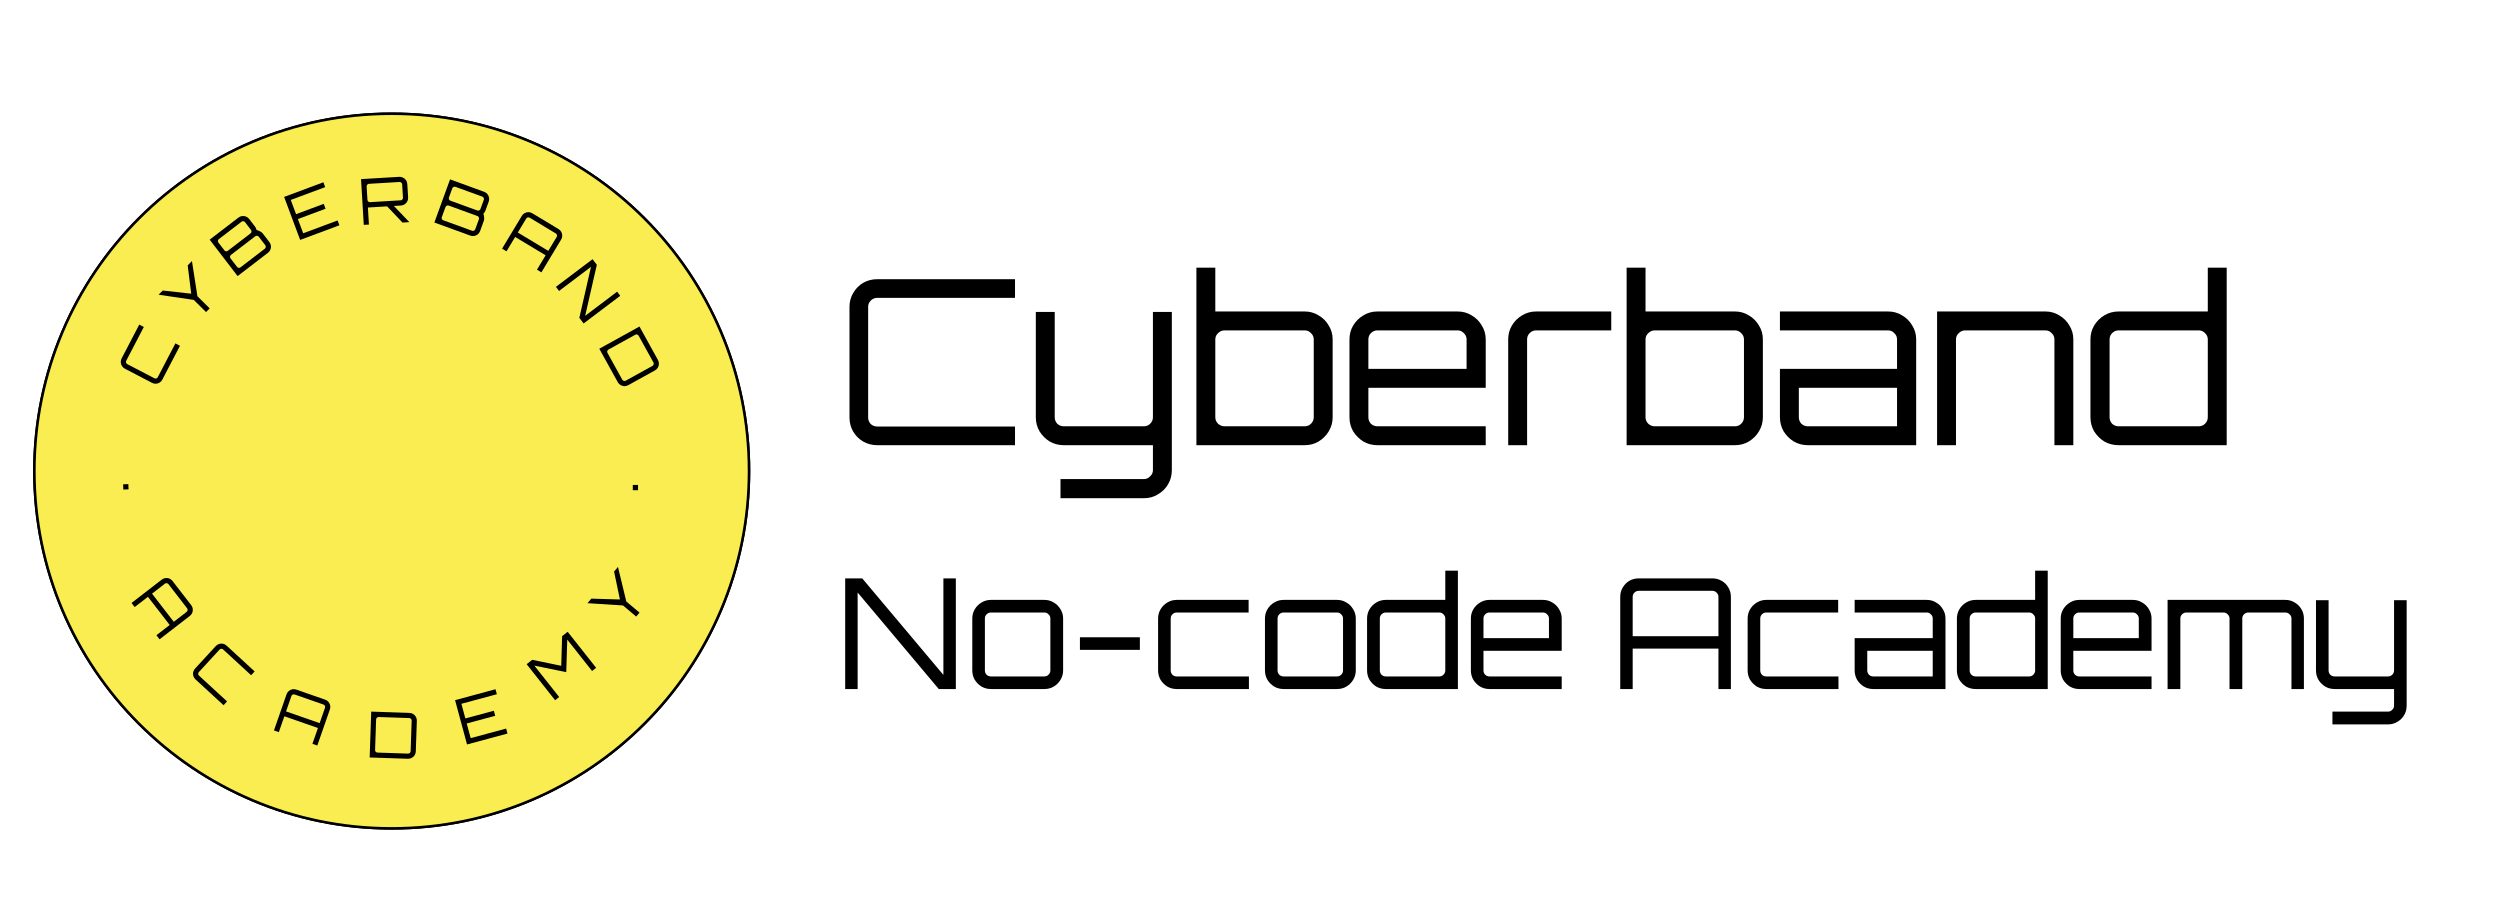 <?xml version="1.0" encoding="UTF-8"?> <svg xmlns="http://www.w3.org/2000/svg" width="4880" height="1756" viewBox="0 0 4880 1756" fill="none"> <g clip-path="url(#clip0_5692_21)"> <path d="M1462.09 919.5C1462.09 1304.72 1149.8 1617 764.586 1617C379.367 1617 67.086 1304.72 67.086 919.5C67.086 534.281 379.367 222 764.586 222C1149.8 222 1462.09 534.281 1462.09 919.5Z" fill="#FAED51" stroke="black" stroke-width="5"></path> <path d="M1462.09 919.5C1462.09 1304.72 1149.8 1617 764.586 1617C379.367 1617 67.086 1304.72 67.086 919.5C67.086 534.281 379.367 222 764.586 222C1149.8 222 1462.09 534.281 1462.09 919.5Z" fill="#FAED51" stroke="black" stroke-width="5"></path> <path d="M250.924 955.181L240.729 955.619L240.291 945.424L250.486 944.986L250.924 955.181Z" fill="black"></path> <path d="M1235.21 946.631L1245.42 946.619L1245.43 956.823L1235.22 956.835L1235.21 946.631Z" fill="black"></path> <path d="M316.897 740.967C315.632 743.395 313.874 745.332 311.623 746.779C309.411 748.152 307.005 748.909 304.405 749.051C301.732 749.155 299.181 748.574 296.753 747.309L243.782 719.705C241.354 718.44 239.454 716.701 238.081 714.489C236.634 712.238 235.84 709.813 235.698 707.213C235.594 704.54 236.175 701.989 237.44 699.561L271.83 633.568L280.769 638.226L246.379 704.219C245.766 705.397 245.67 706.657 246.093 708C246.481 709.231 247.263 710.153 248.44 710.766L301.411 738.37C302.588 738.984 303.829 739.116 305.134 738.767C306.403 738.305 307.345 737.486 307.958 736.309L342.348 670.316L351.287 674.974L316.897 740.967Z" fill="black"></path> <path d="M402.199 609.153L378.255 585.404L309.579 575.3L317.729 567.083L373.278 573.281L366.366 518.048L374.691 509.655L385.354 578.247L409.297 601.996L402.199 609.153Z" fill="black"></path> <path d="M463.8 538.9L409.287 467.793L465.481 424.712C467.654 423.047 470.033 422.059 472.618 421.75C475.269 421.39 477.828 421.728 480.295 422.764C482.711 423.734 484.752 425.305 486.417 427.478L498.001 442.588C498.708 443.51 499.283 444.533 499.726 445.656C500.185 446.664 500.52 447.714 500.73 448.807C503.844 449.869 506.369 450.913 508.305 451.938C510.241 452.963 511.839 454.298 513.101 455.944L525.821 472.536C527.487 474.708 528.499 477.12 528.859 479.771C529.169 482.357 528.805 484.883 527.769 487.349C526.799 489.766 525.228 491.807 523.055 493.472L463.8 538.9ZM469.518 521.815L516.923 485.473C517.976 484.665 518.587 483.622 518.756 482.342C518.941 480.946 518.629 479.722 517.821 478.668L505.102 462.077C504.294 461.023 503.218 460.437 501.872 460.319C500.542 460.084 499.351 460.37 498.297 461.178L450.893 497.52C449.839 498.327 449.22 499.429 449.036 500.825C448.867 502.104 449.186 503.271 449.994 504.324L462.714 520.916C463.521 521.969 464.59 522.613 465.92 522.848C467.265 522.967 468.465 522.622 469.518 521.815ZM444.76 489.52L489.103 455.525C490.157 454.718 490.768 453.674 490.937 452.395C491.055 451.05 490.711 449.85 489.903 448.797L478.319 433.687C477.512 432.633 476.468 432.022 475.189 431.853C473.859 431.618 472.667 431.904 471.614 432.712L427.271 466.707C426.217 467.514 425.598 468.616 425.414 470.012C425.245 471.291 425.564 472.458 426.372 473.511L437.956 488.621C438.763 489.675 439.832 490.319 441.162 490.554C442.507 490.672 443.707 490.328 444.76 489.52Z" fill="black"></path> <path d="M585.908 468.319L554.61 384.366L631.218 355.806L634.739 365.25L567.576 390.289L577.922 418.041L631.909 397.914L635.473 407.475L581.486 427.602L591.832 455.353L658.995 430.315L662.516 439.759L585.908 468.319Z" fill="black"></path> <path d="M785.617 434.429L754.336 401.402L767.503 400.61L798.901 433.506L798.908 433.63L785.617 434.429ZM710.092 438.966L704.727 349.653L779.258 345.176C781.99 345.012 784.517 345.566 786.837 346.84C789.236 348.025 791.165 349.696 792.624 351.853C794.083 354.009 794.895 356.454 795.059 359.186L796.634 385.396C796.798 388.129 796.285 390.653 795.094 392.969C793.903 395.284 792.191 397.216 789.957 398.763C787.801 400.222 785.356 401.034 782.623 401.198L718.154 405.071L720.154 438.362L710.092 438.966ZM722.387 394.594L782.011 391.012C783.336 390.933 784.427 390.41 785.283 389.444C786.222 388.474 786.652 387.326 786.572 386.001L784.998 359.791C784.918 358.466 784.354 357.378 783.305 356.527C782.335 355.588 781.187 355.158 779.862 355.237L720.237 358.82C718.912 358.899 717.783 359.466 716.849 360.519C715.993 361.485 715.604 362.63 715.684 363.955L717.259 390.165C717.338 391.49 717.861 392.581 718.826 393.437C719.875 394.288 721.062 394.674 722.387 394.594Z" fill="black"></path> <path d="M847.867 434.369L878.502 350.17L945.042 374.38C947.615 375.317 949.727 376.791 951.378 378.804C953.107 380.846 954.198 383.185 954.651 385.822C955.133 388.381 954.905 390.947 953.969 393.519L947.459 411.411C947.062 412.503 946.509 413.538 945.8 414.516C945.198 415.444 944.492 416.291 943.684 417.056C944.463 420.253 944.941 422.943 945.118 425.126C945.295 427.309 945.029 429.375 944.319 431.324L937.171 450.97C936.235 453.543 934.746 455.694 932.705 457.423C930.691 459.074 928.366 460.126 925.73 460.58C923.171 461.061 920.605 460.834 918.032 459.898L847.867 434.369ZM865.347 430.002L921.479 450.425C922.726 450.879 923.935 450.833 925.104 450.288C926.38 449.693 927.245 448.771 927.699 447.524L934.847 427.878C935.301 426.63 935.216 425.408 934.593 424.21C934.075 422.962 933.193 422.112 931.946 421.658L875.814 401.234C874.566 400.781 873.305 400.851 872.029 401.446C870.859 401.992 870.047 402.888 869.593 404.136L862.445 423.782C861.992 425.029 862.023 426.277 862.54 427.524C863.164 428.722 864.099 429.548 865.347 430.002ZM879.26 391.762L931.767 410.866C933.014 411.32 934.223 411.274 935.392 410.729C936.59 410.105 937.416 409.17 937.87 407.922L944.38 390.03C944.834 388.783 944.788 387.574 944.243 386.405C943.725 385.157 942.843 384.307 941.596 383.853L889.089 364.749C887.841 364.295 886.58 364.365 885.304 364.96C884.134 365.506 883.322 366.403 882.869 367.65L876.359 385.542C875.905 386.789 875.937 388.037 876.454 389.284C877.077 390.482 878.013 391.308 879.26 391.762Z" fill="black"></path> <path d="M980.064 485.373L1018.57 421.402C1019.98 419.057 1021.83 417.267 1024.13 416.032C1026.46 414.726 1028.93 414.083 1031.53 414.1C1034.21 414.161 1036.72 414.897 1039.06 416.309L1090.24 447.114C1092.59 448.525 1094.38 450.378 1095.61 452.67C1096.92 455.005 1097.54 457.51 1097.48 460.185C1097.46 462.789 1096.75 465.263 1095.33 467.609L1056.83 531.579L1048.19 526.381L1065.07 498.341L1005.58 462.531L988.7 490.571L980.064 485.373ZM1010.78 453.895L1070.27 489.705L1086.7 462.411C1087.38 461.273 1087.53 460.057 1087.15 458.762C1086.88 457.438 1086.18 456.434 1085.04 455.75L1033.87 424.945C1032.73 424.261 1031.48 424.088 1030.11 424.428C1028.86 424.739 1027.89 425.463 1027.21 426.601L1010.78 453.895Z" fill="black"></path> <path d="M1085.19 559.905L1156.7 505.916L1165.02 516.94L1142.24 616.467L1204.61 569.377L1210.69 577.421L1139.18 631.41L1130.86 620.387L1153.63 520.859L1091.27 567.949L1085.19 559.905Z" fill="black"></path> <path d="M1169.82 680.706L1248.24 637.372L1284.35 702.723C1285.68 705.12 1286.3 707.619 1286.22 710.221C1286.18 712.897 1285.47 715.377 1284.08 717.662C1282.76 719.907 1280.9 721.692 1278.5 723.016L1226.22 751.905C1223.83 753.229 1221.29 753.872 1218.62 753.834C1216.01 753.755 1213.57 753.021 1211.28 751.629C1209.04 750.311 1207.25 748.454 1205.93 746.057L1169.82 680.706ZM1185.86 688.901L1214.75 741.182C1215.4 742.344 1216.34 743.104 1217.58 743.461C1218.93 743.851 1220.19 743.725 1221.35 743.083L1273.63 714.194C1274.79 713.552 1275.53 712.574 1275.85 711.261C1276.28 709.981 1276.17 708.76 1275.53 707.598L1246.64 655.317C1246 654.155 1245 653.379 1243.65 652.99C1242.41 652.632 1241.21 652.775 1240.05 653.417L1187.76 682.306C1186.6 682.948 1185.81 683.909 1185.38 685.189C1185.06 686.502 1185.22 687.739 1185.86 688.901Z" fill="black"></path> <path d="M256.718 1177.02L315.802 1131.36C317.969 1129.69 320.344 1128.69 322.928 1128.38C325.578 1128.01 328.113 1128.3 330.533 1129.26C333.003 1130.29 335.075 1131.89 336.749 1134.05L373.27 1181.32C374.944 1183.49 375.94 1185.86 376.259 1188.44C376.629 1191.09 376.301 1193.65 375.274 1196.12C374.313 1198.54 372.749 1200.59 370.583 1202.27L311.499 1247.92L305.336 1239.94L331.235 1219.93L288.78 1164.98L262.881 1184.99L256.718 1177.02ZM296.756 1158.82L339.211 1213.77L364.42 1194.29C365.471 1193.48 366.053 1192.4 366.166 1191.05C366.396 1189.72 366.105 1188.53 365.293 1187.48L328.773 1140.21C327.961 1139.16 326.857 1138.55 325.461 1138.37C324.181 1138.21 323.016 1138.53 321.965 1139.34L296.756 1158.82Z" fill="black"></path> <path d="M381.621 1326.21C379.606 1324.35 378.193 1322.15 377.382 1319.6C376.632 1317.11 376.527 1314.59 377.067 1312.04C377.662 1309.43 378.887 1307.12 380.74 1305.11L421.177 1261.14C423.031 1259.13 425.204 1257.75 427.697 1257C430.247 1256.18 432.795 1256.05 435.342 1256.59C437.951 1257.18 440.262 1258.41 442.277 1260.26L497.048 1310.64L490.224 1318.06L435.454 1267.68C434.477 1266.78 433.285 1266.36 431.878 1266.42C430.589 1266.47 429.495 1266.99 428.596 1267.97L388.159 1311.93C387.26 1312.91 386.81 1314.07 386.807 1315.42C386.922 1316.77 387.468 1317.89 388.445 1318.79L443.216 1369.17L436.392 1376.58L381.621 1326.21Z" fill="black"></path> <path d="M534.765 1425.79L559.337 1355.29C560.238 1352.7 561.684 1350.57 563.675 1348.89C565.693 1347.14 567.977 1346 570.53 1345.48C573.16 1344.99 575.768 1345.2 578.353 1346.1L634.758 1365.76C637.343 1366.66 639.475 1368.11 641.153 1370.1C642.91 1372.11 644.032 1374.44 644.521 1377.07C645.038 1379.62 644.845 1382.19 643.944 1384.77L619.372 1455.28L609.854 1451.96L620.624 1421.06L555.054 1398.21L544.283 1429.11L534.765 1425.79ZM558.371 1388.69L623.942 1411.54L634.426 1381.46C634.863 1380.2 634.761 1378.98 634.122 1377.79C633.588 1376.55 632.694 1375.71 631.44 1375.28L575.036 1355.62C573.782 1355.18 572.522 1355.27 571.254 1355.88C570.092 1356.44 569.292 1357.35 568.855 1358.6L558.371 1388.69Z" fill="black"></path> <path d="M721.598 1478.6L724.616 1389.05L799.239 1391.57C801.975 1391.66 804.44 1392.41 806.634 1393.81C808.911 1395.21 810.674 1397.1 811.922 1399.47C813.173 1401.75 813.753 1404.26 813.661 1407L811.648 1466.69C811.556 1469.43 810.808 1471.94 809.403 1474.21C808.001 1476.41 806.117 1478.13 803.75 1479.38C801.467 1480.63 798.957 1481.21 796.221 1481.12L721.598 1478.6ZM736.862 1469.03L796.56 1471.04C797.887 1471.09 799.022 1470.67 799.965 1469.79C800.993 1468.83 801.53 1467.68 801.574 1466.35L803.586 1406.66C803.631 1405.33 803.171 1404.19 802.207 1403.25C801.329 1402.22 800.226 1401.69 798.899 1401.64L739.201 1399.63C737.875 1399.59 736.697 1400.04 735.669 1401.01C734.726 1401.89 734.232 1402.99 734.187 1404.32L732.175 1464.02C732.13 1465.34 732.547 1466.52 733.426 1467.54C734.39 1468.49 735.536 1468.99 736.862 1469.03Z" fill="black"></path> <path d="M911.662 1453.2L888.291 1366.71L967.219 1345.38L969.848 1355.11L900.651 1373.81L908.376 1402.4L963.998 1387.37L966.66 1397.22L911.038 1412.25L918.763 1440.84L987.961 1422.15L990.59 1431.88L911.662 1453.2Z" fill="black"></path> <path d="M1083.58 1366.81L1028.02 1296.51L1038.86 1287.95L1095.52 1299.64L1097.24 1241.81L1108.08 1233.24L1163.64 1303.54L1155.73 1309.79L1107.27 1248.47L1105.32 1312.03L1043.03 1299.25L1091.49 1360.56L1083.58 1366.81Z" fill="black"></path> <path d="M1241.86 1203.53L1216.05 1181.83L1146.77 1177.4L1154.22 1168.54L1210.09 1170.16L1198.67 1115.68L1206.28 1106.63L1222.54 1174.11L1248.35 1195.82L1241.86 1203.53Z" fill="black"></path> <path d="M1712.2 869C1702.3 869 1693.15 866.6 1684.75 861.8C1676.65 857 1670.2 850.55 1665.4 842.45C1660.6 834.05 1658.2 824.9 1658.2 815V599C1658.2 589.1 1660.6 580.1 1665.4 572C1670.2 563.6 1676.65 557 1684.75 552.2C1693.15 547.4 1702.3 545 1712.2 545H1981.3V581.45H1712.2C1707.4 581.45 1703.2 583.25 1699.6 586.85C1696.3 590.15 1694.65 594.2 1694.65 599V815C1694.65 819.8 1696.3 824 1699.6 827.6C1703.2 830.9 1707.4 832.55 1712.2 832.55H1981.3V869H1712.2ZM2070.07 972.5V935.15H2232.97C2237.77 935.15 2241.82 933.35 2245.12 929.75C2248.72 926.45 2250.52 922.4 2250.52 917.6V869H2076.37C2066.47 869 2057.32 866.6 2048.92 861.8C2040.82 856.7 2034.22 850.1 2029.12 842C2024.32 833.6 2021.92 824.45 2021.92 814.55V608.9H2058.82V814.55C2058.82 819.35 2060.47 823.55 2063.77 827.15C2067.37 830.45 2071.57 832.1 2076.37 832.1H2232.97C2237.77 832.1 2241.82 830.45 2245.12 827.15C2248.72 823.55 2250.52 819.35 2250.52 814.55V608.9H2287.42V917.6C2287.42 927.8 2285.02 936.95 2280.22 945.05C2275.42 953.45 2268.82 960.05 2260.42 964.85C2252.32 969.95 2243.17 972.5 2232.97 972.5H2070.07ZM2335.38 869V522.5H2372.28V608H2546.88C2556.78 608 2565.78 610.55 2573.88 615.65C2582.28 620.45 2588.88 627.05 2593.68 635.45C2598.78 643.55 2601.33 652.55 2601.33 662.45V814.55C2601.33 824.45 2598.78 833.6 2593.68 842C2588.88 850.1 2582.28 856.7 2573.88 861.8C2565.78 866.6 2556.78 869 2546.88 869H2335.38ZM2390.28 832.1H2546.88C2551.68 832.1 2555.73 830.45 2559.03 827.15C2562.63 823.55 2564.43 819.35 2564.43 814.55V662.45C2564.43 657.65 2562.63 653.6 2559.03 650.3C2555.73 646.7 2551.68 644.9 2546.88 644.9H2390.28C2385.48 644.9 2381.28 646.7 2377.68 650.3C2374.08 653.6 2372.28 657.65 2372.28 662.45V814.55C2372.28 819.35 2374.08 823.55 2377.68 827.15C2381.28 830.45 2385.48 832.1 2390.28 832.1ZM2688.62 869C2678.72 869 2669.57 866.6 2661.17 861.8C2653.07 856.7 2646.47 850.1 2641.37 842C2636.57 833.6 2634.17 824.45 2634.17 814.55V662.45C2634.17 652.55 2636.57 643.55 2641.37 635.45C2646.47 627.05 2653.07 620.45 2661.17 615.65C2669.57 610.55 2678.72 608 2688.62 608H2845.22C2855.42 608 2864.57 610.55 2872.67 615.65C2881.07 620.45 2887.67 627.05 2892.47 635.45C2897.57 643.55 2900.12 652.55 2900.12 662.45V756.95H2671.07V814.55C2671.07 819.35 2672.72 823.55 2676.02 827.15C2679.62 830.45 2683.82 832.1 2688.62 832.1H2900.12V869H2688.62ZM2671.07 720.05H2862.77V662.45C2862.77 657.65 2860.97 653.6 2857.37 650.3C2854.07 646.7 2850.02 644.9 2845.22 644.9H2688.62C2683.82 644.9 2679.62 646.7 2676.02 650.3C2672.72 653.6 2671.07 657.65 2671.07 662.45V720.05ZM2944 869V662.45C2944 652.55 2946.4 643.55 2951.2 635.45C2956.3 627.05 2962.9 620.45 2971 615.65C2979.4 610.55 2988.55 608 2998.45 608H3145.15V644.9H2998.45C2993.65 644.9 2989.45 646.7 2985.85 650.3C2982.55 653.6 2980.9 657.65 2980.9 662.45V869H2944ZM3175.17 869V522.5H3212.07V608H3386.67C3396.57 608 3405.57 610.55 3413.67 615.65C3422.07 620.45 3428.67 627.05 3433.47 635.45C3438.57 643.55 3441.12 652.55 3441.12 662.45V814.55C3441.12 824.45 3438.57 833.6 3433.47 842C3428.67 850.1 3422.07 856.7 3413.67 861.8C3405.57 866.6 3396.57 869 3386.67 869H3175.17ZM3230.07 832.1H3386.67C3391.47 832.1 3395.52 830.45 3398.82 827.15C3402.42 823.55 3404.22 819.35 3404.22 814.55V662.45C3404.22 657.65 3402.42 653.6 3398.82 650.3C3395.52 646.7 3391.47 644.9 3386.67 644.9H3230.07C3225.27 644.9 3221.07 646.7 3217.47 650.3C3213.87 653.6 3212.07 657.65 3212.07 662.45V814.55C3212.07 819.35 3213.87 823.55 3217.47 827.15C3221.07 830.45 3225.27 832.1 3230.07 832.1ZM3528.87 869C3518.97 869 3509.82 866.6 3501.42 861.8C3493.32 856.7 3486.72 850.1 3481.62 842C3476.82 833.6 3474.42 824.45 3474.42 814.55V720.05H3703.02V662.45C3703.02 657.65 3701.22 653.6 3697.62 650.3C3694.32 646.7 3690.27 644.9 3685.47 644.9H3474.42V608H3685.47C3695.67 608 3704.82 610.55 3712.92 615.65C3721.32 620.45 3727.92 627.05 3732.72 635.45C3737.82 643.55 3740.37 652.55 3740.37 662.45V869H3528.87ZM3528.87 832.1H3703.02V756.95H3511.32V814.55C3511.32 819.35 3512.97 823.55 3516.27 827.15C3519.87 830.45 3524.07 832.1 3528.87 832.1ZM3781.18 869V608H3992.68C4002.58 608 4011.58 610.55 4019.68 615.65C4028.08 620.45 4034.68 627.05 4039.48 635.45C4044.58 643.55 4047.13 652.55 4047.13 662.45V869H4010.23V662.45C4010.23 657.65 4008.43 653.6 4004.83 650.3C4001.53 646.7 3997.48 644.9 3992.68 644.9H3836.08C3831.28 644.9 3827.08 646.7 3823.48 650.3C3819.88 653.6 3818.08 657.65 3818.08 662.45V869H3781.18ZM4135.46 869C4125.26 869 4115.96 866.6 4107.56 861.8C4099.46 856.7 4092.86 850.1 4087.76 842C4082.96 833.6 4080.56 824.45 4080.56 814.55V662.45C4080.56 652.55 4082.96 643.55 4087.76 635.45C4092.86 627.05 4099.46 620.45 4107.56 615.65C4115.96 610.55 4125.26 608 4135.46 608H4309.61V522.5H4346.51V869H4135.46ZM4135.46 832.1H4292.06C4296.86 832.1 4300.91 830.45 4304.21 827.15C4307.81 823.55 4309.61 819.35 4309.61 814.55V662.45C4309.61 657.65 4307.81 653.6 4304.21 650.3C4300.91 646.7 4296.86 644.9 4292.06 644.9H4135.46C4130.66 644.9 4126.46 646.7 4122.86 650.3C4119.56 653.6 4117.91 657.65 4117.91 662.45V814.55C4117.91 819.35 4119.56 823.55 4122.86 827.15C4126.46 830.45 4130.66 832.1 4135.46 832.1ZM1649.8 1345V1129H1683.1L1841.5 1317.4V1129H1865.8V1345H1832.5L1674.1 1156.6V1345H1649.8ZM1934.21 1345C1927.61 1345 1921.51 1343.4 1915.91 1340.2C1910.51 1336.8 1906.11 1332.4 1902.71 1327C1899.51 1321.4 1897.91 1315.3 1897.91 1308.7V1207.3C1897.91 1200.7 1899.51 1194.7 1902.71 1189.3C1906.11 1183.7 1910.51 1179.3 1915.91 1176.1C1921.51 1172.7 1927.61 1171 1934.21 1171H2038.61C2045.41 1171 2051.51 1172.7 2056.91 1176.1C2062.51 1179.3 2066.91 1183.7 2070.11 1189.3C2073.51 1194.7 2075.21 1200.7 2075.21 1207.3V1308.7C2075.21 1315.3 2073.51 1321.4 2070.11 1327C2066.91 1332.4 2062.51 1336.8 2056.91 1340.2C2051.51 1343.4 2045.41 1345 2038.61 1345H1934.21ZM1934.21 1320.4H2038.61C2041.81 1320.4 2044.51 1319.3 2046.71 1317.1C2049.11 1314.7 2050.31 1311.9 2050.31 1308.7V1207.3C2050.31 1204.1 2049.11 1201.4 2046.71 1199.2C2044.51 1196.8 2041.81 1195.6 2038.61 1195.6H1934.21C1931.01 1195.6 1928.21 1196.8 1925.81 1199.2C1923.61 1201.4 1922.51 1204.1 1922.51 1207.3V1308.7C1922.51 1311.9 1923.61 1314.7 1925.81 1317.1C1928.21 1319.3 1931.01 1320.4 1934.21 1320.4ZM2108.02 1268.5V1243.9H2225.02V1268.5H2108.02ZM2296.9 1345C2290.3 1345 2284.2 1343.4 2278.6 1340.2C2273.2 1336.8 2268.8 1332.4 2265.4 1327C2262.2 1321.4 2260.6 1315.3 2260.6 1308.7V1207.3C2260.6 1200.7 2262.2 1194.7 2265.4 1189.3C2268.8 1183.7 2273.2 1179.3 2278.6 1176.1C2284.2 1172.7 2290.3 1171 2296.9 1171H2437.3V1195.6H2296.9C2293.7 1195.6 2290.9 1196.8 2288.5 1199.2C2286.3 1201.4 2285.2 1204.1 2285.2 1207.3V1308.7C2285.2 1311.9 2286.3 1314.7 2288.5 1317.1C2290.9 1319.3 2293.7 1320.4 2296.9 1320.4H2437.9V1345H2296.9ZM2505.5 1345C2498.9 1345 2492.8 1343.4 2487.2 1340.2C2481.8 1336.8 2477.4 1332.4 2474 1327C2470.8 1321.4 2469.2 1315.3 2469.2 1308.7V1207.3C2469.2 1200.7 2470.8 1194.7 2474 1189.3C2477.4 1183.7 2481.8 1179.3 2487.2 1176.1C2492.8 1172.7 2498.9 1171 2505.5 1171H2609.9C2616.7 1171 2622.8 1172.7 2628.2 1176.1C2633.8 1179.3 2638.2 1183.7 2641.4 1189.3C2644.8 1194.7 2646.5 1200.7 2646.5 1207.3V1308.7C2646.5 1315.3 2644.8 1321.4 2641.4 1327C2638.2 1332.4 2633.8 1336.8 2628.2 1340.2C2622.8 1343.4 2616.7 1345 2609.9 1345H2505.5ZM2505.5 1320.4H2609.9C2613.1 1320.4 2615.8 1319.3 2618 1317.1C2620.4 1314.7 2621.6 1311.9 2621.6 1308.7V1207.3C2621.6 1204.1 2620.4 1201.4 2618 1199.2C2615.8 1196.8 2613.1 1195.6 2609.9 1195.6H2505.5C2502.3 1195.6 2499.5 1196.8 2497.1 1199.2C2494.9 1201.4 2493.8 1204.1 2493.8 1207.3V1308.7C2493.8 1311.9 2494.9 1314.7 2497.1 1317.1C2499.5 1319.3 2502.3 1320.4 2505.5 1320.4ZM2705.11 1345C2698.31 1345 2692.11 1343.4 2686.51 1340.2C2681.11 1336.8 2676.71 1332.4 2673.31 1327C2670.11 1321.4 2668.51 1315.3 2668.51 1308.7V1207.3C2668.51 1200.7 2670.11 1194.7 2673.31 1189.3C2676.71 1183.7 2681.11 1179.3 2686.51 1176.1C2692.11 1172.7 2698.31 1171 2705.11 1171H2821.21V1114H2845.81V1345H2705.11ZM2705.11 1320.4H2809.51C2812.71 1320.4 2815.41 1319.3 2817.61 1317.1C2820.01 1314.7 2821.21 1311.9 2821.21 1308.7V1207.3C2821.21 1204.1 2820.01 1201.4 2817.61 1199.2C2815.41 1196.8 2812.71 1195.6 2809.51 1195.6H2705.11C2701.91 1195.6 2699.11 1196.8 2696.71 1199.2C2694.51 1201.4 2693.41 1204.1 2693.41 1207.3V1308.7C2693.41 1311.9 2694.51 1314.7 2696.71 1317.1C2699.11 1319.3 2701.91 1320.4 2705.11 1320.4ZM2907.45 1345C2900.85 1345 2894.75 1343.4 2889.15 1340.2C2883.75 1336.8 2879.35 1332.4 2875.95 1327C2872.75 1321.4 2871.15 1315.3 2871.15 1308.7V1207.3C2871.15 1200.7 2872.75 1194.7 2875.95 1189.3C2879.35 1183.7 2883.75 1179.3 2889.15 1176.1C2894.75 1172.7 2900.85 1171 2907.45 1171H3011.85C3018.65 1171 3024.75 1172.7 3030.15 1176.1C3035.75 1179.3 3040.15 1183.7 3043.35 1189.3C3046.75 1194.7 3048.45 1200.7 3048.45 1207.3V1270.3H2895.75V1308.7C2895.75 1311.9 2896.85 1314.7 2899.05 1317.1C2901.45 1319.3 2904.25 1320.4 2907.45 1320.4H3048.45V1345H2907.45ZM2895.75 1245.7H3023.55V1207.3C3023.55 1204.1 3022.35 1201.4 3019.95 1199.2C3017.75 1196.8 3015.05 1195.6 3011.85 1195.6H2907.45C2904.25 1195.6 2901.45 1196.8 2899.05 1199.2C2896.85 1201.4 2895.75 1204.1 2895.75 1207.3V1245.7ZM3162.7 1345V1165C3162.7 1158.4 3164.3 1152.4 3167.5 1147C3170.7 1141.4 3175 1137 3180.4 1133.8C3186 1130.6 3192.1 1129 3198.7 1129H3342.7C3349.3 1129 3355.3 1130.6 3360.7 1133.8C3366.3 1137 3370.7 1141.4 3373.9 1147C3377.1 1152.4 3378.7 1158.4 3378.7 1165V1345H3354.4V1266.1H3187V1345H3162.7ZM3187 1241.8H3354.4V1165C3354.4 1161.8 3353.2 1159.1 3350.8 1156.9C3348.6 1154.5 3345.9 1153.3 3342.7 1153.3H3198.7C3195.5 1153.3 3192.7 1154.5 3190.3 1156.9C3188.1 1159.1 3187 1161.8 3187 1165V1241.8ZM3447.69 1345C3441.09 1345 3434.99 1343.4 3429.39 1340.2C3423.99 1336.8 3419.59 1332.4 3416.19 1327C3412.99 1321.4 3411.39 1315.3 3411.39 1308.7V1207.3C3411.39 1200.7 3412.99 1194.7 3416.19 1189.3C3419.59 1183.7 3423.99 1179.3 3429.39 1176.1C3434.99 1172.7 3441.09 1171 3447.69 1171H3588.09V1195.6H3447.69C3444.49 1195.6 3441.69 1196.8 3439.29 1199.2C3437.09 1201.4 3435.99 1204.1 3435.99 1207.3V1308.7C3435.99 1311.9 3437.09 1314.7 3439.29 1317.1C3441.69 1319.3 3444.49 1320.4 3447.69 1320.4H3588.69V1345H3447.69ZM3656.58 1345C3649.98 1345 3643.88 1343.4 3638.28 1340.2C3632.88 1336.8 3628.48 1332.4 3625.08 1327C3621.88 1321.4 3620.28 1315.3 3620.28 1308.7V1245.7H3772.68V1207.3C3772.68 1204.1 3771.48 1201.4 3769.08 1199.2C3766.88 1196.8 3764.18 1195.6 3760.98 1195.6H3620.28V1171H3760.98C3767.78 1171 3773.88 1172.7 3779.28 1176.1C3784.88 1179.3 3789.28 1183.7 3792.48 1189.3C3795.88 1194.7 3797.58 1200.7 3797.58 1207.3V1345H3656.58ZM3656.58 1320.4H3772.68V1270.3H3644.88V1308.7C3644.88 1311.9 3645.98 1314.7 3648.18 1317.1C3650.58 1319.3 3653.38 1320.4 3656.58 1320.4ZM3856.48 1345C3849.68 1345 3843.48 1343.4 3837.88 1340.2C3832.48 1336.8 3828.08 1332.4 3824.68 1327C3821.48 1321.4 3819.88 1315.3 3819.88 1308.7V1207.3C3819.88 1200.7 3821.48 1194.7 3824.68 1189.3C3828.08 1183.7 3832.48 1179.3 3837.88 1176.1C3843.48 1172.7 3849.68 1171 3856.48 1171H3972.58V1114H3997.18V1345H3856.48ZM3856.48 1320.4H3960.88C3964.08 1320.4 3966.78 1319.3 3968.98 1317.1C3971.38 1314.7 3972.58 1311.9 3972.58 1308.7V1207.3C3972.58 1204.1 3971.38 1201.4 3968.98 1199.2C3966.78 1196.8 3964.08 1195.6 3960.88 1195.6H3856.48C3853.28 1195.6 3850.48 1196.8 3848.08 1199.2C3845.88 1201.4 3844.78 1204.1 3844.78 1207.3V1308.7C3844.78 1311.9 3845.88 1314.7 3848.08 1317.1C3850.48 1319.3 3853.28 1320.4 3856.48 1320.4ZM4058.82 1345C4052.22 1345 4046.12 1343.4 4040.52 1340.2C4035.12 1336.8 4030.72 1332.4 4027.32 1327C4024.12 1321.4 4022.52 1315.3 4022.52 1308.7V1207.3C4022.52 1200.7 4024.12 1194.7 4027.32 1189.3C4030.72 1183.7 4035.12 1179.3 4040.52 1176.1C4046.12 1172.7 4052.22 1171 4058.82 1171H4163.22C4170.02 1171 4176.12 1172.7 4181.52 1176.1C4187.12 1179.3 4191.52 1183.7 4194.72 1189.3C4198.12 1194.7 4199.82 1200.7 4199.82 1207.3V1270.3H4047.12V1308.7C4047.12 1311.9 4048.22 1314.7 4050.42 1317.1C4052.82 1319.3 4055.62 1320.4 4058.82 1320.4H4199.82V1345H4058.82ZM4047.12 1245.7H4174.92V1207.3C4174.92 1204.1 4173.72 1201.4 4171.32 1199.2C4169.12 1196.8 4166.42 1195.6 4163.22 1195.6H4058.82C4055.62 1195.6 4052.82 1196.8 4050.42 1199.2C4048.22 1201.4 4047.12 1204.1 4047.12 1207.3V1245.7ZM4231.13 1345V1171H4460.93C4467.73 1171 4473.83 1172.7 4479.23 1176.1C4484.83 1179.3 4489.23 1183.7 4492.43 1189.3C4495.63 1194.7 4497.23 1200.7 4497.23 1207.3V1345H4472.93V1207.3C4472.93 1204.1 4471.73 1201.4 4469.33 1199.2C4466.93 1196.8 4464.13 1195.6 4460.93 1195.6H4388.63C4385.43 1195.6 4382.63 1196.8 4380.23 1199.2C4378.03 1201.4 4376.93 1204.1 4376.93 1207.3V1345H4352.03V1207.3C4352.03 1204.1 4350.83 1201.4 4348.43 1199.2C4346.23 1196.8 4343.53 1195.6 4340.33 1195.6H4267.73C4264.53 1195.6 4261.73 1196.8 4259.33 1199.2C4257.13 1201.4 4256.03 1204.1 4256.03 1207.3V1345H4231.13ZM4552.9 1414V1389.1H4661.5C4664.7 1389.1 4667.4 1387.9 4669.6 1385.5C4672 1383.3 4673.2 1380.6 4673.2 1377.4V1345H4557.1C4550.5 1345 4544.4 1343.4 4538.8 1340.2C4533.4 1336.8 4529 1332.4 4525.6 1327C4522.4 1321.4 4520.8 1315.3 4520.8 1308.7V1171.6H4545.4V1308.7C4545.4 1311.9 4546.5 1314.7 4548.7 1317.1C4551.1 1319.3 4553.9 1320.4 4557.1 1320.4H4661.5C4664.7 1320.4 4667.4 1319.3 4669.6 1317.1C4672 1314.7 4673.2 1311.9 4673.2 1308.7V1171.6H4697.8V1377.4C4697.8 1384.2 4696.2 1390.3 4693 1395.7C4689.8 1401.3 4685.4 1405.7 4679.8 1408.9C4674.4 1412.3 4668.3 1414 4661.5 1414H4552.9Z" fill="black"></path> </g> <defs> <clipPath id="clip0_5692_21"> <rect width="4880" height="1756" fill="white"></rect> </clipPath> </defs> </svg> 